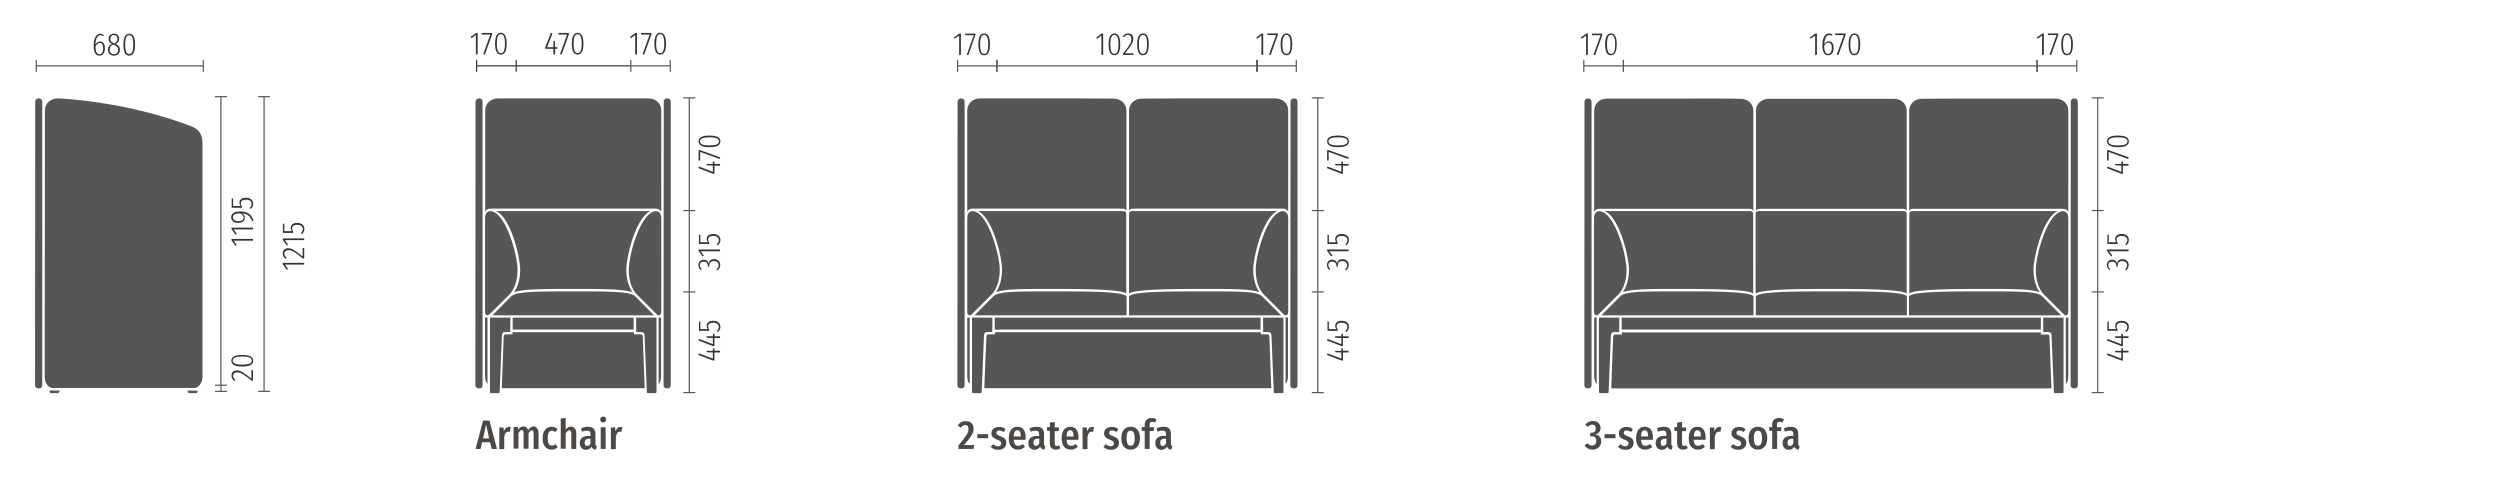 <?xml version="1.0" encoding="UTF-8"?>
<!-- Generator: Adobe Illustrator 26.2.1, SVG Export Plug-In . SVG Version: 6.00 Build 0)  -->
<svg xmlns="http://www.w3.org/2000/svg" xmlns:xlink="http://www.w3.org/1999/xlink" version="1.1" id="Ebene_1" x="0px" y="0px" viewBox="0 0 1420 275" style="enable-background:new 0 0 1420 275;" xml:space="preserve">
<style type="text/css">
	.st0{fill:#4C4846;}
	.st1{fill:#565655;}
	.st2{fill:none;stroke:#565655;stroke-width:0.679;stroke-miterlimit:3.864;}
	.st3{fill:#333333;}
	.st4{fill:none;stroke:#333333;stroke-width:0.679;stroke-miterlimit:3.864;}
</style>
<g>
	<path class="st0" d="M278.3,251.2h-4.5L273,255h-2.9l4.3-16.1h3.6l4.3,16.1h-3L278.3,251.2z M277.8,249l-1.7-7.9l-1.7,7.9H277.8z"></path>
	<path class="st0" d="M290.1,242.6l-0.5,2.7c-0.3-0.1-0.6-0.1-0.9-0.1c-1.3,0-2,1.1-2.3,3.1v6.8h-2.8v-12.3h2.4l0.2,2.2   c0.6-1.6,1.5-2.5,2.9-2.5C289.5,242.4,289.8,242.4,290.1,242.6z"></path>
	<path class="st0" d="M305.9,246.1v8.9h-2.8v-8.6c0-1.4-0.3-2-1-2c-0.7,0-1.4,0.7-1.9,1.8v8.7h-2.8v-8.6c0-1.4-0.4-2-1-2   c-0.8,0-1.4,0.7-1.9,1.8v8.7h-2.8v-12.3h2.4l0.2,1.6c0.8-1.2,1.8-1.9,3.1-1.9c1.2,0,2.1,0.8,2.6,2.1c0.8-1.3,1.8-2.1,3.2-2.1   C304.8,242.4,305.9,243.8,305.9,246.1z"></path>
	<path class="st0" d="M316.7,243.8l-1.2,1.6c-0.7-0.5-1.3-0.8-2.1-0.8c-1.4,0-2.3,1.2-2.3,4.3s0.9,4.2,2.3,4.2   c0.8,0,1.4-0.3,2.1-0.8l1.3,1.7c-1,0.9-2.1,1.4-3.4,1.4c-3.2,0-5.2-2.3-5.2-6.4c0-4.1,2-6.6,5.1-6.6   C314.7,242.4,315.7,242.8,316.7,243.8z"></path>
	<path class="st0" d="M327.3,246.1v8.9h-2.8v-8.6c0-1.3-0.3-2-1.1-2s-1.5,0.7-2.1,1.9v8.6h-2.8v-17.2l2.8-0.3v6.7   c0.8-1.2,1.7-1.8,3.1-1.8C326.2,242.4,327.3,243.8,327.3,246.1z"></path>
	<path class="st0" d="M339,253.5l-0.6,1.9c-1.2-0.1-2-0.6-2.4-1.7c-0.8,1.3-2,1.8-3.2,1.8c-2.1,0-3.5-1.6-3.5-3.8   c0-2.6,1.7-4.1,5-4.1h1.1v-0.9c0-1.5-0.5-2.1-1.9-2.1c-0.9,0-1.8,0.2-2.9,0.6l-0.6-1.9c1.3-0.6,2.7-0.9,4-0.9c3,0,4.2,1.6,4.2,4.1   v5.5C338.2,252.8,338.4,253.2,339,253.5z M335.4,251.8v-2.6h-0.8c-1.5,0-2.5,0.6-2.5,2.2c0,1.3,0.5,1.9,1.4,1.9   C334.4,253.3,335,252.8,335.4,251.8z"></path>
	<path class="st0" d="M344.3,238.3c0,1-0.7,1.7-1.7,1.7c-1,0-1.7-0.8-1.7-1.7c0-1,0.7-1.7,1.7-1.7   C343.6,236.6,344.3,237.3,344.3,238.3z M344,255h-2.8v-12.3h2.8V255z"></path>
	<path class="st0" d="M353.5,242.6l-0.5,2.7c-0.3-0.1-0.6-0.1-0.9-0.1c-1.3,0-2,1.1-2.3,3.1v6.8H347v-12.3h2.4l0.2,2.2   c0.6-1.6,1.5-2.5,2.9-2.5C352.9,242.4,353.2,242.4,353.5,242.6z"></path>
</g>
<g>
	<path class="st0" d="M553,243.4c0,2.7-1.3,4.6-5.5,9.4h5.8L553,255h-8.6V253c4.6-5.5,5.7-7.1,5.7-9.4c0-1.5-0.7-2.2-1.9-2.2   c-1,0-1.7,0.5-2.5,1.6l-1.7-1.3c1.1-1.7,2.6-2.5,4.5-2.5C551.4,239.1,553,241,553,243.4z"></path>
	<path class="st0" d="M555.1,246.6h6.2v2.3h-6.2V246.6z"></path>
	<path class="st0" d="M571.2,243.8l-1.1,1.6c-0.9-0.6-1.7-0.9-2.6-0.9c-1,0-1.5,0.5-1.5,1.4c0,0.8,0.4,1.2,2.3,1.9   c2.1,0.8,3.3,1.7,3.3,3.8c0,2.5-2,3.9-4.6,3.9c-1.8,0-3.3-0.7-4.3-1.7l1.4-1.5c0.9,0.7,1.8,1.2,2.8,1.2c1.1,0,1.8-0.6,1.8-1.6   c0-1.1-0.5-1.5-2.4-2.2c-2.2-0.8-3.2-1.9-3.2-3.6c0-2,1.7-3.6,4.2-3.6C568.9,242.4,570.2,242.9,571.2,243.8z"></path>
	<path class="st0" d="M582.5,249.8h-6.7c0.2,2.7,1.1,3.4,2.5,3.4c1,0,1.7-0.3,2.7-1l1.2,1.6c-1,0.9-2.3,1.6-4,1.6   c-3.3,0-5.2-2.4-5.2-6.4c0-4,1.7-6.6,4.9-6.6c3,0,4.7,2.1,4.7,6.2C582.6,249,582.5,249.4,582.5,249.8z M579.8,247.8   c0-2.3-0.6-3.4-2-3.4c-1.2,0-1.9,0.9-2,3.5h4V247.8z"></path>
	<path class="st0" d="M593.8,253.5l-0.6,1.9c-1.2-0.1-2-0.6-2.4-1.7c-0.8,1.3-2,1.8-3.2,1.8c-2.1,0-3.5-1.6-3.5-3.8   c0-2.6,1.7-4.1,5-4.1h1.1v-0.9c0-1.5-0.5-2.1-1.9-2.1c-0.9,0-1.8,0.2-2.9,0.6l-0.6-1.9c1.3-0.6,2.7-0.9,4-0.9c3,0,4.2,1.6,4.2,4.1   v5.5C593,252.8,593.2,253.2,593.8,253.5z M590.3,251.8v-2.6h-0.8c-1.5,0-2.5,0.6-2.5,2.2c0,1.3,0.5,1.9,1.4,1.9   C589.2,253.3,589.8,252.8,590.3,251.8z"></path>
	<path class="st0" d="M602.4,254.5c-0.8,0.6-1.8,0.9-2.7,0.9c-2.3,0-3.4-1.4-3.4-3.6v-7.1h-1.6v-2.1h1.6V240l2.8-0.3v3.1h2.5   l-0.3,2.1h-2.2v7.1c0,0.8,0.3,1.3,1.1,1.3c0.4,0,0.7-0.1,1.2-0.4L602.4,254.5z"></path>
	<path class="st0" d="M612.5,249.8h-6.7c0.2,2.7,1.1,3.4,2.5,3.4c1,0,1.7-0.3,2.7-1l1.2,1.6c-1,0.9-2.3,1.6-4,1.6   c-3.3,0-5.2-2.4-5.2-6.4c0-4,1.7-6.6,4.9-6.6c3,0,4.7,2.1,4.7,6.2C612.5,249,612.5,249.4,612.5,249.8z M609.8,247.8   c0-2.3-0.6-3.4-2-3.4c-1.2,0-1.9,0.9-2,3.5h4V247.8z"></path>
	<path class="st0" d="M621.4,242.6l-0.5,2.7c-0.3-0.1-0.6-0.1-0.9-0.1c-1.3,0-2,1.1-2.3,3.1v6.8h-2.8v-12.3h2.4l0.2,2.2   c0.6-1.6,1.5-2.5,2.9-2.5C620.8,242.4,621.1,242.4,621.4,242.6z"></path>
	<path class="st0" d="M635.2,243.8l-1.1,1.6c-0.9-0.6-1.7-0.9-2.6-0.9c-1,0-1.5,0.5-1.5,1.4c0,0.8,0.4,1.2,2.3,1.9   c2.1,0.8,3.3,1.7,3.3,3.8c0,2.5-2,3.9-4.6,3.9c-1.8,0-3.3-0.7-4.3-1.7l1.4-1.5c0.9,0.7,1.8,1.2,2.8,1.2c1.1,0,1.8-0.6,1.8-1.6   c0-1.1-0.5-1.5-2.4-2.2c-2.2-0.8-3.2-1.9-3.2-3.6c0-2,1.7-3.6,4.2-3.6C632.9,242.4,634.2,242.9,635.2,243.8z"></path>
	<path class="st0" d="M647.5,248.9c0,4-2,6.5-5.3,6.5c-3.3,0-5.3-2.4-5.3-6.5c0-4.1,2-6.5,5.3-6.5   C645.5,242.4,647.5,244.7,647.5,248.9z M639.9,248.9c0,3.1,0.8,4.3,2.3,4.3s2.3-1.3,2.3-4.3s-0.8-4.3-2.3-4.3   C640.7,244.6,639.9,245.8,639.9,248.9z"></path>
	<path class="st0" d="M653,241.1v1.6h2.6l-0.3,2.1H653V255h-2.8v-10.3h-1.7v-2.1h1.7v-1.5c0-2.1,1.3-3.7,3.9-3.7   c1.1,0,2,0.3,2.8,0.7l-0.8,1.9c-0.6-0.3-1.2-0.4-1.7-0.4C653.3,239.6,653,240.2,653,241.1z"></path>
	<path class="st0" d="M665.9,253.5l-0.6,1.9c-1.2-0.1-2-0.6-2.4-1.7c-0.8,1.3-2,1.8-3.2,1.8c-2.1,0-3.5-1.6-3.5-3.8   c0-2.6,1.7-4.1,5-4.1h1.1v-0.9c0-1.5-0.5-2.1-1.9-2.1c-0.9,0-1.8,0.2-2.9,0.6l-0.6-1.9c1.3-0.6,2.7-0.9,4-0.9c3,0,4.2,1.6,4.2,4.1   v5.5C665.1,252.8,665.3,253.2,665.9,253.5z M662.3,251.8v-2.6h-0.8c-1.5,0-2.5,0.6-2.5,2.2c0,1.3,0.5,1.9,1.4,1.9   C661.3,253.3,661.9,252.8,662.3,251.8z"></path>
</g>
<g>
	<path class="st0" d="M909.1,243.1c0,1.9-1,3.2-3,3.7c2,0.3,3.4,1.5,3.4,3.8c0,2.6-1.8,4.8-5,4.8c-1.9,0-3.3-0.8-4.5-2.3l1.6-1.4   c0.9,1,1.7,1.4,2.8,1.4c1.3,0,2.3-1,2.3-2.7c0-2-1.1-2.6-2.6-2.6h-1l0.3-2h0.7c1.3,0,2.3-0.8,2.3-2.5c0-1.4-0.8-2.1-2-2.1   c-1,0-1.8,0.5-2.6,1.3l-1.4-1.4c1.3-1.3,2.7-2,4.4-2C907.5,239.1,909.1,240.9,909.1,243.1z"></path>
	<path class="st0" d="M911.4,246.6h6.2v2.3h-6.2V246.6z"></path>
	<path class="st0" d="M927.5,243.8l-1.1,1.6c-0.9-0.6-1.7-0.9-2.6-0.9c-1,0-1.5,0.5-1.5,1.4c0,0.8,0.4,1.2,2.3,1.9   c2.1,0.8,3.3,1.7,3.3,3.8c0,2.5-2,3.9-4.6,3.9c-1.8,0-3.3-0.7-4.3-1.7l1.4-1.5c0.9,0.7,1.8,1.2,2.8,1.2c1.1,0,1.8-0.6,1.8-1.6   c0-1.1-0.5-1.5-2.4-2.2c-2.2-0.8-3.1-1.9-3.1-3.6c0-2,1.7-3.6,4.2-3.6C925.2,242.4,926.5,242.9,927.5,243.8z"></path>
	<path class="st0" d="M938.8,249.8h-6.7c0.2,2.7,1.1,3.4,2.5,3.4c1,0,1.7-0.3,2.7-1l1.2,1.6c-1,0.9-2.3,1.6-4,1.6   c-3.3,0-5.2-2.4-5.2-6.4c0-4,1.7-6.6,4.9-6.6c3,0,4.7,2.1,4.7,6.2C938.8,249,938.8,249.4,938.8,249.8z M936.1,247.8   c0-2.3-0.6-3.4-2-3.4c-1.2,0-1.9,0.9-2,3.5h4V247.8z"></path>
	<path class="st0" d="M950.1,253.5l-0.6,1.9c-1.2-0.1-2-0.6-2.4-1.7c-0.8,1.3-2,1.8-3.2,1.8c-2.1,0-3.5-1.6-3.5-3.8   c0-2.6,1.7-4.1,5-4.1h1.1v-0.9c0-1.5-0.5-2.1-1.9-2.1c-0.9,0-1.8,0.2-2.9,0.6l-0.6-1.9c1.3-0.6,2.7-0.9,4-0.9c3,0,4.2,1.6,4.2,4.1   v5.5C949.3,252.8,949.5,253.2,950.1,253.5z M946.6,251.8v-2.6h-0.8c-1.5,0-2.5,0.6-2.5,2.2c0,1.3,0.5,1.9,1.4,1.9   C945.5,253.3,946.1,252.8,946.6,251.8z"></path>
	<path class="st0" d="M958.7,254.5c-0.8,0.6-1.8,0.9-2.7,0.9c-2.3,0-3.4-1.4-3.4-3.6v-7.1H951v-2.1h1.6V240l2.8-0.3v3.1h2.5   l-0.3,2.1h-2.2v7.1c0,0.8,0.3,1.3,1.1,1.3c0.4,0,0.7-0.1,1.2-0.4L958.7,254.5z"></path>
	<path class="st0" d="M968.7,249.8h-6.7c0.2,2.7,1.1,3.4,2.5,3.4c1,0,1.7-0.3,2.7-1l1.2,1.6c-1,0.9-2.3,1.6-4,1.6   c-3.3,0-5.2-2.4-5.2-6.4c0-4,1.7-6.6,4.9-6.6c3,0,4.7,2.1,4.7,6.2C968.8,249,968.8,249.4,968.7,249.8z M966.1,247.8   c0-2.3-0.6-3.4-2-3.4c-1.2,0-1.9,0.9-2,3.5h4V247.8z"></path>
	<path class="st0" d="M977.7,242.6l-0.5,2.7c-0.3-0.1-0.6-0.1-0.9-0.1c-1.3,0-2,1.1-2.3,3.1v6.8h-2.8v-12.3h2.4l0.2,2.2   c0.6-1.6,1.5-2.5,2.9-2.5C977.1,242.4,977.4,242.4,977.7,242.6z"></path>
	<path class="st0" d="M991.5,243.8l-1.1,1.6c-0.9-0.6-1.7-0.9-2.6-0.9c-1,0-1.5,0.5-1.5,1.4c0,0.8,0.4,1.2,2.3,1.9   c2.1,0.8,3.3,1.7,3.3,3.8c0,2.5-2,3.9-4.6,3.9c-1.8,0-3.3-0.7-4.3-1.7l1.4-1.5c0.9,0.7,1.8,1.2,2.8,1.2c1.1,0,1.8-0.6,1.8-1.6   c0-1.1-0.5-1.5-2.4-2.2c-2.2-0.8-3.1-1.9-3.1-3.6c0-2,1.7-3.6,4.2-3.6C989.2,242.4,990.5,242.9,991.5,243.8z"></path>
	<path class="st0" d="M1003.8,248.9c0,4-2,6.5-5.3,6.5c-3.3,0-5.3-2.4-5.3-6.5c0-4.1,2-6.5,5.3-6.5   C1001.8,242.4,1003.8,244.7,1003.8,248.9z M996.2,248.9c0,3.1,0.8,4.3,2.3,4.3c1.5,0,2.3-1.3,2.3-4.3s-0.8-4.3-2.3-4.3   C997,244.6,996.2,245.8,996.2,248.9z"></path>
	<path class="st0" d="M1009.3,241.1v1.6h2.6l-0.3,2.1h-2.2V255h-2.8v-10.3h-1.7v-2.1h1.7v-1.5c0-2.1,1.3-3.7,3.9-3.7   c1.1,0,2,0.3,2.8,0.7l-0.8,1.9c-0.6-0.3-1.2-0.4-1.7-0.4C1009.6,239.6,1009.3,240.2,1009.3,241.1z"></path>
	<path class="st0" d="M1022.2,253.5l-0.6,1.9c-1.2-0.1-2-0.6-2.4-1.7c-0.8,1.3-2,1.8-3.2,1.8c-2.1,0-3.5-1.6-3.5-3.8   c0-2.6,1.7-4.1,5-4.1h1.1v-0.9c0-1.5-0.5-2.1-1.9-2.1c-0.9,0-1.8,0.2-2.9,0.6l-0.6-1.9c1.3-0.6,2.7-0.9,4-0.9c3,0,4.2,1.6,4.2,4.1   v5.5C1021.4,252.8,1021.6,253.2,1022.2,253.5z M1018.6,251.8v-2.6h-0.8c-1.5,0-2.5,0.6-2.5,2.2c0,1.3,0.5,1.9,1.4,1.9   C1017.6,253.3,1018.2,252.8,1018.6,251.8z"></path>
</g>
<g>
	<path class="st1" d="M28.2,221.8l0,0.8c0,0,0.3,0.7,0.7,0.7H33c0.4,0,0.7-0.7,0.7-0.7l0.1-0.8L28.2,221.8z"></path>
	<path class="st1" d="M106.6,221.8l0.1,0.8c0,0,0.3,0.7,0.7,0.7h4.1c0.4,0,0.7-0.7,0.7-0.7l0-0.7L106.6,221.8z"></path>
	<path class="st1" d="M25.5,62.7c0-4.1,3.4-7.1,8.1-6.8c23.9,1.4,51.4,6.8,75,15.8c4,1.5,6.4,4.4,6.4,9.4l0,133.2   c0,2.7-2,6.1-4.8,6.1h-80c-2.7,0-4.8-2.7-4.8-6.1L25.5,62.7z"></path>
	<path class="st1" d="M20,58c0-1.5,0.9-2.1,2-2.1c1.1,0,2,0.5,2,2.1l0,160.6c0,1.4-0.6,2-2,2c-1.4,0-2.1-0.7-2.1-2L20,58z"></path>
</g>
<path class="st2" d="M125.5,54.9v167.4 M122.1,222.3h6.8"></path>
<line class="st2" x1="122.1" y1="54.9" x2="128.9" y2="54.9"></line>
<path class="st2" d="M146.6,54.9h6.8 M150,54.9v167.4 M146.6,222.3h6.8"></path>
<line class="st2" x1="122.1" y1="218.8" x2="128.9" y2="218.8"></line>
<g>
	<path class="st3" d="M172.8,149.3v1h-11l1.8,2.5l-0.7,0.5l-2.3-3.2v-0.8H172.8z"></path>
	<path class="st3" d="M163.6,141c2.3,0,3.9,1.2,8.3,4.7v-4.9l0.9,0.1v5.9h-0.8c-4.8-3.9-6.2-4.7-8.3-4.7c-1.4,0-2.2,0.8-2.2,1.9   c0,1,0.5,1.7,1.3,2.3l-0.5,0.7c-1.2-0.9-1.7-1.8-1.7-3C160.5,142.1,161.8,141,163.6,141z"></path>
	<path class="st3" d="M172.8,135.4v1h-11l1.8,2.5l-0.7,0.5l-2.3-3.2v-0.8H172.8z"></path>
	<path class="st3" d="M161.5,127.1v4.2h4.2c-0.3-0.5-0.6-1.1-0.6-1.8c0-1.8,1.4-2.9,3.7-2.9c2.4,0,4.1,1.3,4.1,3.4   c0,1.3-0.5,2.2-1.5,3l-0.6-0.6c0.8-0.6,1.2-1.3,1.2-2.3c0-1.5-1.2-2.4-3.2-2.4c-2.1,0-2.9,0.9-2.9,2.1c0,0.7,0.2,1.2,0.6,1.7v0.8   h-5.8V127L161.5,127.1z"></path>
</g>
<g>
	<path class="st3" d="M134.5,210.4c2.3,0,3.9,1.2,8.3,4.7v-4.9l0.9,0.1v5.9h-0.8c-4.8-3.9-6.2-4.7-8.3-4.7c-1.4,0-2.2,0.8-2.2,1.9   c0,1,0.5,1.7,1.3,2.3l-0.5,0.7c-1.2-0.9-1.7-1.8-1.7-3C131.4,211.5,132.7,210.4,134.5,210.4z"></path>
	<path class="st3" d="M137.6,201.6c4.3,0,6.2,1.2,6.2,3.3c0,2.2-2,3.3-6.2,3.3c-4.3,0-6.2-1.2-6.2-3.3   C131.4,202.7,133.4,201.6,137.6,201.6z M137.6,207.1c3.9,0,5.4-0.8,5.4-2.3c0-1.5-1.5-2.3-5.4-2.3c-3.9,0-5.4,0.8-5.4,2.3   C132.2,206.3,133.7,207.1,137.6,207.1z"></path>
</g>
<g>
	<path class="st3" d="M143.7,135.7v1h-11l1.8,2.5l-0.7,0.5l-2.3-3.2v-0.8H143.7z"></path>
	<path class="st3" d="M143.7,129.3v1h-11l1.8,2.5l-0.7,0.5l-2.3-3.2v-0.8H143.7z"></path>
	<path class="st3" d="M136.3,120.1c4.8,0,6.5,1.9,7.7,5.3l-0.8,0.3c-1-2.7-2.4-4.3-5.7-4.5c1,0.6,1.6,1.4,1.6,2.5   c0,1.6-1.4,2.9-3.8,2.9c-2.6,0-4-1.4-4-3.2C131.4,121.2,133.1,120.1,136.3,120.1z M136.5,121.2c-3,0-4.2,0.6-4.2,2.2   c0,1.4,1,2.2,3.2,2.2c1.9,0,2.9-0.8,2.9-2C138.3,122.5,137.6,121.8,136.5,121.2z"></path>
	<path class="st3" d="M132.4,112.8v4.2h4.2c-0.3-0.5-0.6-1.1-0.6-1.8c0-1.8,1.4-2.9,3.7-2.9c2.4,0,4.1,1.3,4.1,3.4   c0,1.3-0.5,2.2-1.5,3l-0.6-0.6c0.8-0.6,1.2-1.3,1.2-2.3c0-1.5-1.2-2.4-3.2-2.4c-2.1,0-2.9,0.9-2.9,2.1c0,0.7,0.2,1.2,0.6,1.7v0.8   h-5.8v-5.3L132.4,112.8z"></path>
</g>
<line class="st2" x1="20.6" y1="37.4" x2="115.5" y2="37.4"></line>
<line class="st2" x1="20.6" y1="40.8" x2="20.6" y2="34"></line>
<line class="st2" x1="115.5" y1="40.8" x2="115.5" y2="34"></line>
<g>
	<path class="st3" d="M59.6,27.3c0,2.8-1.3,4.3-3.1,4.3c-2.4,0-3.3-2.3-3.3-5.6c0-4.4,1.5-6.8,3.8-6.8c0.8,0,1.4,0.3,2,0.7l-0.4,0.7   C58,20.1,57.6,20,57,20c-1.7,0-2.7,2.1-2.8,5.3c0.6-1.1,1.5-1.7,2.7-1.7C58.3,23.5,59.6,24.7,59.6,27.3z M58.6,27.4   c0-2.1-0.8-3-1.9-3c-1,0-1.9,0.8-2.5,2c0.1,2.8,0.7,4.4,2.3,4.4C57.9,30.7,58.6,29.5,58.6,27.4z"></path>
	<path class="st3" d="M68.1,28.3c0,2.1-1.4,3.3-3.4,3.3c-2.1,0-3.4-1.3-3.4-3.3c0-1.6,0.8-2.7,2.3-3.4c-1.3-0.6-1.9-1.4-1.9-2.8   c0-2,1.4-3,3-3c1.5,0,3,0.9,3,3c0,1.3-0.6,2.1-1.9,2.9C67.4,25.7,68.1,26.6,68.1,28.3z M67.1,28.3c0-1.5-0.6-2.1-2.3-2.8l-0.5-0.2   c-1.4,0.6-2,1.5-2,3c0,1.7,1,2.5,2.4,2.5C66.1,30.8,67.1,30,67.1,28.3z M64.6,24.5l0.5,0.2c1.1-0.7,1.6-1.4,1.6-2.6   c0-1.5-0.8-2.2-2-2.2c-1.1,0-2,0.7-2,2.2C62.7,23.4,63.3,23.9,64.6,24.5z"></path>
	<path class="st3" d="M76.7,25.4c0,4.3-1.2,6.2-3.3,6.2c-2.2,0-3.3-2-3.3-6.2c0-4.3,1.2-6.2,3.3-6.2C75.5,19.1,76.7,21.1,76.7,25.4z    M71.1,25.3c0,3.9,0.8,5.4,2.3,5.4c1.5,0,2.3-1.5,2.3-5.4S74.8,20,73.4,20C71.9,20,71.1,21.4,71.1,25.3z"></path>
</g>
<g>
	<path class="st1" d="M900,58c0-1.5,0.9-2.1,2-2.1s2,0.5,2,2.1l0,160.6c0,1.4-0.6,2-2,2c-1.4,0-2.1-0.7-2.1-2L900,58z"></path>
	<path class="st1" d="M1176.2,58c0-1.5,0.9-2.1,2-2.1c1.1,0,2,0.5,2,2.1l0,160.6c0,1.4-0.6,2-2,2c-1.4,0-2.1-0.7-2.1-2L1176.2,58z"></path>
	<path class="st1" d="M919.8,180.4l-11.6,0c0,0,0,26,0,42.2c0,0.4,0.3,0.7,0.7,0.7h4.1c0.4,0,0.7-0.2,0.7-0.7   c0.1-3.3,0.7-17.6,1.3-32c0.1-1.4,0.5-2,2-2h2.7L919.8,180.4z"></path>
	<path class="st1" d="M1160.5,180.4l11.6,0c0,0,0,26,0,42.2c0,0.4-0.3,0.7-0.7,0.7h-4.1c-0.4,0-0.7-0.2-0.7-0.7   c-0.1-3.3-0.7-17.6-1.3-32c-0.1-1.4-0.5-2-2-2h-2.7L1160.5,180.4z"></path>
</g>
<polygon class="st1" points="1040.1,180.4 1159.2,180.4 1159.2,187.2 1040.1,187.2 921.1,187.2 921.1,180.4 "></polygon>
<g>
	<path class="st1" d="M905.4,124c0-4.1,2.7-4.8,5.4-3.4c6.1,3.2,11.7,19.1,12.9,29.9c0.7,6.1-0.7,13.8-5.4,17.7l-10.2,10.2   c-1.4,1.4-2.7,0.7-2.7-1.4V124z"></path>
	<path class="st1" d="M1174.8,124c0-4.1-2.7-4.8-5.4-3.4c-6.1,3.2-11.7,19.1-12.9,29.9c-0.7,6.1,0.7,13.8,5.4,17.7l10.2,10.2   c1.4,1.4,2.7,0.7,2.7-1.4V124z"></path>
	<path class="st1" d="M953.1,165.5c-20.4,0-29.9,0-32.7,2.7l-10.8,10.9h43.5h42.9v-10.9C993.2,165.5,973.5,165.5,953.1,165.5"></path>
	<path class="st1" d="M995.9,166.8c-2.7-2.7-27.7-2.7-42.9-2.7c-15.2,0-27.5,0-31.3,2c3-4.2,4-10.6,3.4-15.6   c-1.2-10.8-6.8-27.9-13.6-30.6h82.3c1.4,0,2,0.3,2,2V166.8z"></path>
	<path class="st1" d="M1127.2,165.5c20.4,0,29.9,0,32.7,2.7l10.8,10.9h-43.5h-42.9v-10.9C1087.1,165.5,1106.8,165.5,1127.2,165.5"></path>
	<path class="st1" d="M1084.4,166.8c2.7-2.7,27.7-2.7,42.9-2.7c15.2,0,27.5,0,31.3,2c-3-4.2-4-10.6-3.4-15.6   c1.2-10.8,6.8-27.9,13.6-30.6h-82.3c-1.4,0-2,0.3-2,2V166.8z"></path>
	<path class="st1" d="M1040.1,119.9h40.9c1.4,0,2,0.3,2,2v44.9c-2.7-2.7-27.7-2.7-42.9-2.7c-15.2,0-40.1,0-42.9,2.7v-44.9   c0-1.7,0.7-2,2-2H1040.1z"></path>
	<path class="st1" d="M1040.2,179.1h42.9v-10.9c-2.8-2.7-22.5-2.7-42.9-2.7c-20.4,0-40.1,0-42.9,2.7v10.9H1040.2z"></path>
	<path class="st1" d="M953.1,56l-39.5,0c-4.7-0.3-8.1,2.7-8.1,6.8v57.8c0.5-1.5,1.8-2.1,3.1-2l44.5,0l39.7,0c1.3,0,2.6-0.1,3.1,1.4   l0-57.1c0-4.1-3.4-7.1-8.1-6.8C987,55.9,953.1,56,953.1,56"></path>
	<path class="st1" d="M1127.2,56l39.5,0c4.7-0.3,8.1,2.7,8.1,6.8v57.8c-0.5-1.5-1.8-2-3.1-2h-44.5l-39.7,0c-1.3,0-2.6-0.1-3.1,1.4   l0-57.1c0-4.1,3.4-7.1,8.1-6.8C1093.3,56,1127.2,56,1127.2,56"></path>
	<path class="st1" d="M1040.2,118.6l-39.7,0c-1.3,0-2.7-0.1-3.1,1.4l0-57.1c0-4.1,3.4-7.1,8.1-6.8c0.7,0,34.7,0,34.7,0s34,0,34.7,0   c4.7-0.3,8.1,2.7,8.1,6.8l0,57.1c-0.5-1.5-1.8-1.4-3.1-1.4L1040.2,118.6z"></path>
	<path class="st1" d="M1040.1,220.6l125.1,0c0,0-1.1-28.8-1.1-29.5c-0.1-0.7-0.3-1.1-1.2-1.1c-0.8,0-3.7,0-3.7,0l0-1.2l-119,0h-0.1   l-118.9,0l0,1.2c0,0-2.9,0-3.7,0c-0.8,0-1.1,0.5-1.2,1.1c-0.1,0.6-1.1,29.5-1.1,29.5l124.9,0H1040.1z"></path>
	<path class="st1" d="M906.9,218c0,0-1.4-0.9-1.4-4.8c0-8.9,0-32.9,0-32.9h1.4V218z"></path>
	<path class="st1" d="M1173.4,218.1c0,0,1.4-0.9,1.4-4.8c0-8.9,0-32.9,0-32.9h-1.4V218.1z"></path>
	<path class="st1" d="M543.9,58c0-1.5,0.9-2.1,2-2.1c1.1,0,2,0.5,2,2.1l0,160.6c0,1.4-0.6,2-2,2c-1.4,0-2.1-0.7-2.1-2L543.9,58z"></path>
	<path class="st1" d="M733,58c0-1.5,0.9-2.1,2-2.1c1.1,0,2,0.5,2,2.1l0,160.6c0,1.4-0.6,2-2,2c-1.4,0-2.1-0.7-2.1-2L733,58z"></path>
	<path class="st1" d="M563.7,180.4l-11.6,0c0,0,0,26,0,42.2c0,0.4,0.3,0.7,0.7,0.7h4.1c0.4,0,0.7-0.2,0.7-0.7   c0.1-3.2,0.7-17.6,1.3-32c0.1-1.4,0.5-2,2-2h2.7L563.7,180.4z"></path>
	<path class="st1" d="M717.4,180.4l11.6,0c0,0,0,26,0,42.2c0,0.4-0.3,0.7-0.7,0.7h-4.1c-0.4,0-0.7-0.2-0.7-0.7   c-0.1-3.2-0.7-17.6-1.3-32c-0.1-1.4-0.5-2-2-2h-2.7L717.4,180.4z"></path>
</g>
<polygon class="st1" points="640.5,180.4 716,180.4 716,187.2 640.5,187.2 565,187.2 565,180.4 "></polygon>
<g>
	<path class="st1" d="M549.4,124c0-4.1,2.7-4.8,5.4-3.4c6.1,3.2,11.7,19.1,12.9,29.9c0.7,6.1-0.7,13.8-5.4,17.7l-10.2,10.2   c-1.4,1.4-2.7,0.7-2.7-1.4V124z"></path>
	<path class="st1" d="M731.7,124c0-4.1-2.7-4.8-5.4-3.4c-6.1,3.2-11.7,19.1-12.9,29.9c-0.7,6.1,0.7,13.8,5.4,17.7l10.2,10.2   c1.4,1.4,2.7,0.7,2.7-1.4V124z"></path>
	<path class="st1" d="M597,165.5c-20.4,0-29.9,0-32.7,2.7l-10.8,10.9H597h42.9v-10.9C637.1,165.5,617.4,165.5,597,165.5"></path>
	<path class="st1" d="M639.8,166.8c-2.7-2.7-27.7-2.7-42.9-2.7c-15.2,0-27.5,0-31.3,2c3-4.2,4-10.6,3.4-15.6   c-1.2-10.8-6.8-27.9-13.6-30.6h82.3c1.4,0,2,0.3,2,2V166.8z"></path>
	<path class="st1" d="M684.1,165.5c20.4,0,29.9,0,32.7,2.7l10.9,10.9h-43.5h-42.9v-10.9C644,165.5,663.6,165.5,684.1,165.5"></path>
	<path class="st1" d="M641.2,166.8c2.7-2.7,27.7-2.7,42.9-2.7c15.2,0,27.5,0,31.3,2c-3-4.2-4-10.6-3.4-15.6   c1.2-10.8,6.8-27.9,13.6-30.6h-82.3c-1.4,0-2,0.3-2,2V166.8z"></path>
	<path class="st1" d="M597,55.9l-39.5,0c-4.7-0.3-8.1,2.7-8.1,6.8v57.8c0.5-1.5,1.8-2.1,3.1-2H597l39.7,0c1.3,0,2.6-0.1,3.1,1.4   l0-57.1c0-4.1-3.4-7.1-8.1-6.8C631,55.9,597,55.9,597,55.9"></path>
	<path class="st1" d="M684.1,55.9l39.5,0c4.7-0.3,8.1,2.7,8.1,6.8v57.8c-0.5-1.5-1.8-2.1-3.1-2h-44.5l-39.7,0   c-1.3,0-2.6-0.1-3.1,1.4l0-57.1c0-4.1,3.4-7.1,8.1-6.8C650.1,55.9,684.1,55.9,684.1,55.9"></path>
	<path class="st1" d="M640.6,220.5l81.5,0c0,0-1.1-28.8-1.1-29.5c-0.1-0.6-0.4-1.1-1.2-1.1s-3.7,0-3.7,0l0-1.2l-75.4,0h-0.1l-75.4,0   l0,1.2c0,0-2.9,0-3.7,0c-0.8,0-1.1,0.5-1.2,1.1c-0.1,0.6-1.2,29.5-1.2,29.5l81.5,0H640.6z"></path>
	<path class="st1" d="M550.8,218.1c0,0-1.4-0.9-1.4-4.8c0-8.9,0-32.9,0-32.9h1.4V218.1z"></path>
	<path class="st1" d="M730.2,218c0,0,1.4-0.9,1.4-4.8c0-8.9,0-32.9,0-32.9h-1.4V218z"></path>
</g>
<line class="st2" x1="388.1" y1="223" x2="394.9" y2="223"></line>
<line class="st2" x1="391.5" y1="55.6" x2="391.5" y2="223"></line>
<line class="st2" x1="388.1" y1="165.8" x2="394.9" y2="165.8"></line>
<line class="st2" x1="388.1" y1="119.6" x2="394.9" y2="119.6"></line>
<line class="st2" x1="388.1" y1="55.6" x2="394.9" y2="55.6"></line>
<g>
	<path class="st3" d="M405.8,197.8v1.4h3.2v1h-3.2v4.6H405l-8.3-3.2l0.3-0.9l7.9,3v-3.5l-3.5-0.1v-0.8h3.5v-1.4H405.8z"></path>
	<path class="st3" d="M405.8,189.6v1.4h3.2v1h-3.2v4.6H405l-8.3-3.2l0.3-0.9l7.9,3V192l-3.5-0.1V191h3.5v-1.4H405.8z"></path>
	<path class="st3" d="M397.8,182.7v4.2h4.2c-0.3-0.5-0.6-1.1-0.6-1.8c0-1.8,1.4-2.9,3.7-2.9c2.4,0,4.1,1.3,4.1,3.4   c0,1.3-0.5,2.2-1.5,3l-0.6-0.6c0.8-0.6,1.2-1.3,1.2-2.3c0-1.5-1.2-2.4-3.2-2.4c-2.1,0-2.9,0.9-2.9,2.1c0,0.7,0.2,1.2,0.6,1.7v0.8   h-5.8v-5.3L397.8,182.7z"></path>
</g>
<g>
	<path class="st3" d="M399.7,147.5c1.6,0,2.5,0.9,2.8,2.3c0.1-1.5,1.1-2.6,3-2.6c2.1,0,3.6,1.3,3.6,3.3c0,1.3-0.5,2.2-1.6,3.1   l-0.5-0.6c0.9-0.8,1.2-1.4,1.2-2.4c0-1.4-1.1-2.3-2.8-2.3c-1.9,0-2.5,1.1-2.5,2.5v0.7l-0.8-0.1v-0.5c0-1.1-0.8-2.3-2.4-2.3   c-1.4,0-2.2,0.8-2.2,2c0,0.8,0.3,1.5,1.1,2.3l-0.5,0.6c-0.9-0.9-1.4-1.8-1.4-2.9C396.7,148.7,398,147.5,399.7,147.5z"></path>
	<path class="st3" d="M409,141.7v1h-11l1.8,2.5l-0.7,0.5l-2.3-3.2v-0.8H409z"></path>
	<path class="st3" d="M397.8,133.4v4.2h4.2c-0.3-0.5-0.6-1.1-0.6-1.8c0-1.8,1.4-2.9,3.7-2.9c2.4,0,4.1,1.3,4.1,3.4   c0,1.3-0.5,2.2-1.5,3l-0.6-0.6c0.8-0.6,1.2-1.3,1.2-2.3c0-1.5-1.2-2.4-3.2-2.4c-2.1,0-2.9,0.9-2.9,2.1c0,0.7,0.2,1.2,0.6,1.7v0.8   h-5.8v-5.3L397.8,133.4z"></path>
</g>
<g>
	<path class="st3" d="M405.8,91.7v1.4h3.2v1h-3.2v4.6H405l-8.3-3.2l0.3-0.9l7.9,3V94l-3.5-0.1v-0.8h3.5v-1.4H405.8z"></path>
	<path class="st3" d="M397.7,85.3l11.4,4.1l-0.3,0.9l-11.1-4v4.9h-0.9v-5.9H397.7z"></path>
	<path class="st3" d="M403,77c4.3,0,6.2,1.2,6.2,3.3c0,2.2-2,3.3-6.2,3.3c-4.3,0-6.2-1.2-6.2-3.3C396.7,78.2,398.7,77,403,77z    M403,82.6c3.9,0,5.4-0.8,5.4-2.3c0-1.5-1.5-2.3-5.4-2.3s-5.4,0.8-5.4,2.3C397.6,81.8,399.1,82.6,403,82.6z"></path>
</g>
<line class="st2" x1="745.1" y1="223" x2="751.9" y2="223"></line>
<line class="st2" x1="748.5" y1="55.6" x2="748.5" y2="223"></line>
<line class="st2" x1="745.1" y1="165.8" x2="751.9" y2="165.8"></line>
<line class="st2" x1="745.1" y1="119.6" x2="751.9" y2="119.6"></line>
<line class="st2" x1="745.1" y1="55.6" x2="751.9" y2="55.6"></line>
<g>
	<path class="st3" d="M762.8,197.8v1.4h3.2v1h-3.2v4.6H762l-8.3-3.2l0.3-0.9l7.9,3v-3.5l-3.5-0.1v-0.8h3.5v-1.4H762.8z"></path>
	<path class="st3" d="M762.8,189.6v1.4h3.2v1h-3.2v4.6H762l-8.3-3.2l0.3-0.9l7.9,3V192l-3.5-0.1V191h3.5v-1.4H762.8z"></path>
	<path class="st3" d="M754.8,182.7v4.2h4.2c-0.3-0.5-0.6-1.1-0.6-1.8c0-1.8,1.4-2.9,3.7-2.9c2.4,0,4.1,1.3,4.1,3.4   c0,1.3-0.5,2.2-1.5,3l-0.6-0.6c0.8-0.6,1.2-1.3,1.2-2.3c0-1.5-1.2-2.4-3.2-2.4c-2.1,0-2.9,0.9-2.9,2.1c0,0.7,0.2,1.2,0.6,1.7v0.8   h-5.8v-5.3L754.8,182.7z"></path>
</g>
<g>
	<path class="st3" d="M756.7,147.5c1.6,0,2.5,0.9,2.8,2.3c0.1-1.5,1.1-2.6,3-2.6c2.1,0,3.6,1.3,3.6,3.3c0,1.3-0.5,2.2-1.6,3.1   l-0.5-0.6c0.9-0.8,1.2-1.4,1.2-2.4c0-1.4-1.1-2.3-2.8-2.3c-1.9,0-2.5,1.1-2.5,2.5v0.7l-0.8-0.1v-0.5c0-1.1-0.8-2.3-2.4-2.3   c-1.4,0-2.2,0.8-2.2,2c0,0.8,0.3,1.5,1.1,2.2l-0.5,0.6c-0.9-0.9-1.4-1.8-1.4-2.9C753.7,148.7,755,147.5,756.7,147.5z"></path>
	<path class="st3" d="M766,141.7v1h-11l1.8,2.5l-0.7,0.5l-2.3-3.2v-0.8H766z"></path>
	<path class="st3" d="M754.8,133.4v4.2h4.2c-0.3-0.5-0.6-1.1-0.6-1.8c0-1.8,1.4-2.9,3.7-2.9c2.4,0,4.1,1.3,4.1,3.4   c0,1.3-0.5,2.2-1.5,3l-0.6-0.6c0.8-0.6,1.2-1.3,1.2-2.3c0-1.5-1.2-2.4-3.2-2.4c-2.1,0-2.9,0.9-2.9,2.1c0,0.7,0.2,1.2,0.6,1.7v0.8   h-5.8v-5.3L754.8,133.4z"></path>
</g>
<g>
	<path class="st3" d="M762.8,91.7v1.4h3.2v1h-3.2v4.6H762l-8.3-3.2l0.3-0.9l7.9,3V94l-3.5-0.1v-0.8h3.5v-1.4H762.8z"></path>
	<path class="st3" d="M754.7,85.3l11.4,4.1l-0.3,0.9l-11.1-4v4.9h-0.9v-5.9H754.7z"></path>
	<path class="st3" d="M760,77c4.3,0,6.2,1.2,6.2,3.3c0,2.2-2,3.3-6.2,3.3c-4.3,0-6.2-1.2-6.2-3.3C753.7,78.2,755.7,77,760,77z    M760,82.6c3.9,0,5.4-0.8,5.4-2.3c0-1.5-1.5-2.3-5.4-2.3s-5.4,0.8-5.4,2.3C754.6,81.8,756.1,82.6,760,82.6z"></path>
</g>
<line class="st2" x1="1188.1" y1="223" x2="1194.9" y2="223"></line>
<line class="st2" x1="1191.5" y1="55.6" x2="1191.5" y2="223"></line>
<line class="st2" x1="1188.1" y1="165.8" x2="1194.9" y2="165.8"></line>
<line class="st2" x1="1188.1" y1="119.6" x2="1194.9" y2="119.6"></line>
<line class="st2" x1="1188.1" y1="55.6" x2="1194.9" y2="55.6"></line>
<g>
	<path class="st3" d="M1205.8,197.8v1.4h3.2v1h-3.2v4.6h-0.8l-8.3-3.2l0.3-0.9l7.9,3v-3.5l-3.5-0.1v-0.8h3.5v-1.4H1205.8z"></path>
	<path class="st3" d="M1205.8,189.6v1.4h3.2v1h-3.2v4.6h-0.8l-8.3-3.2l0.3-0.9l7.9,3V192l-3.5-0.1V191h3.5v-1.4H1205.8z"></path>
	<path class="st3" d="M1197.8,182.7v4.2h4.2c-0.3-0.5-0.6-1.1-0.6-1.8c0-1.8,1.4-2.9,3.7-2.9c2.4,0,4.1,1.3,4.1,3.4   c0,1.3-0.5,2.2-1.5,3l-0.6-0.6c0.8-0.6,1.2-1.3,1.2-2.3c0-1.5-1.2-2.4-3.2-2.4c-2.1,0-2.9,0.9-2.9,2.1c0,0.7,0.2,1.2,0.6,1.7v0.8   h-5.8v-5.3L1197.8,182.7z"></path>
</g>
<g>
	<path class="st3" d="M1199.7,147.5c1.6,0,2.5,0.9,2.8,2.3c0.1-1.5,1.1-2.6,3-2.6c2.1,0,3.6,1.3,3.6,3.3c0,1.3-0.5,2.2-1.6,3.1   l-0.5-0.6c0.9-0.8,1.2-1.4,1.2-2.4c0-1.4-1.1-2.3-2.8-2.3c-1.9,0-2.5,1.1-2.5,2.5v0.7l-0.8-0.1v-0.5c0-1.1-0.8-2.3-2.4-2.3   c-1.4,0-2.2,0.8-2.2,2c0,0.8,0.3,1.5,1.1,2.2l-0.5,0.6c-0.9-0.9-1.4-1.8-1.4-2.9C1196.7,148.7,1198,147.5,1199.7,147.5z"></path>
	<path class="st3" d="M1209,141.7v1h-11l1.8,2.5l-0.7,0.5l-2.3-3.2v-0.8H1209z"></path>
	<path class="st3" d="M1197.8,133.4v4.2h4.2c-0.3-0.5-0.6-1.1-0.6-1.8c0-1.8,1.4-2.9,3.7-2.9c2.4,0,4.1,1.3,4.1,3.4   c0,1.3-0.5,2.2-1.5,3l-0.6-0.6c0.8-0.6,1.2-1.3,1.2-2.3c0-1.5-1.2-2.4-3.2-2.4c-2.1,0-2.9,0.9-2.9,2.1c0,0.7,0.2,1.2,0.6,1.7v0.8   h-5.8v-5.3L1197.8,133.4z"></path>
</g>
<g>
	<path class="st3" d="M1205.8,91.7v1.4h3.2v1h-3.2v4.6h-0.8l-8.3-3.2l0.3-0.9l7.9,3V94l-3.5-0.1v-0.8h3.5v-1.4H1205.8z"></path>
	<path class="st3" d="M1197.7,85.3l11.4,4.1l-0.3,0.9l-11.1-4v4.9h-0.9v-5.9H1197.7z"></path>
	<path class="st3" d="M1203,77c4.3,0,6.2,1.2,6.2,3.3c0,2.2-2,3.3-6.2,3.3c-4.3,0-6.2-1.2-6.2-3.3C1196.7,78.2,1198.7,77,1203,77z    M1203,82.6c3.9,0,5.4-0.8,5.4-2.3c0-1.5-1.5-2.3-5.4-2.3s-5.4,0.8-5.4,2.3C1197.6,81.8,1199.1,82.6,1203,82.6z"></path>
</g>
<line class="st4" x1="293.2" y1="37.4" x2="358" y2="37.4"></line>
<line class="st4" x1="293.2" y1="40.8" x2="293.2" y2="34"></line>
<line class="st4" x1="270.7" y1="37.4" x2="293.2" y2="37.4"></line>
<line class="st4" x1="270.7" y1="40.8" x2="270.7" y2="34"></line>
<g>
	<path class="st3" d="M316.7,27.7h-1.4v3.2h-1v-3.2h-4.6v-0.8l3.2-8.3l0.9,0.3l-3,7.9h3.5l0.1-3.5h0.8v3.5h1.4V27.7z"></path>
	<path class="st3" d="M323.1,19.6L319,31l-0.9-0.3l4-11.1h-4.9v-0.9h5.9V19.6z"></path>
	<path class="st3" d="M331.4,24.8c0,4.3-1.2,6.2-3.3,6.2c-2.2,0-3.3-2-3.3-6.2c0-4.3,1.2-6.2,3.3-6.2   C330.2,18.6,331.4,20.6,331.4,24.8z M325.8,24.8c0,3.9,0.8,5.4,2.3,5.4c1.5,0,2.3-1.5,2.3-5.4s-0.8-5.4-2.3-5.4   C326.6,19.4,325.8,20.9,325.8,24.8z"></path>
</g>
<g>
	<path class="st3" d="M271.3,30.9h-1v-11l-2.5,1.8l-0.5-0.7l3.2-2.3h0.8V30.9z"></path>
	<path class="st3" d="M279.5,19.6L275.4,31l-0.9-0.3l4-11.1h-4.9v-0.9h5.9V19.6z"></path>
	<path class="st3" d="M287.8,24.8c0,4.3-1.2,6.2-3.3,6.2c-2.2,0-3.3-2-3.3-6.2c0-4.3,1.2-6.2,3.3-6.2   C286.6,18.6,287.8,20.6,287.8,24.8z M282.2,24.8c0,3.9,0.8,5.4,2.3,5.4c1.5,0,2.3-1.5,2.3-5.4s-0.8-5.4-2.3-5.4   C283,19.4,282.2,20.9,282.2,24.8z"></path>
</g>
<g>
	<path class="st3" d="M361.8,30.9h-1v-11l-2.5,1.8l-0.5-0.7l3.2-2.3h0.8V30.9z"></path>
	<path class="st3" d="M370,19.6L365.9,31l-0.9-0.3l4-11.1h-4.9v-0.9h5.9V19.6z"></path>
	<path class="st3" d="M378.3,24.8c0,4.3-1.2,6.2-3.3,6.2c-2.2,0-3.3-2-3.3-6.2c0-4.3,1.2-6.2,3.3-6.2   C377.1,18.6,378.3,20.6,378.3,24.8z M372.7,24.8c0,3.9,0.8,5.4,2.3,5.4c1.5,0,2.3-1.5,2.3-5.4s-0.8-5.4-2.3-5.4   C373.5,19.4,372.7,20.9,372.7,24.8z"></path>
</g>
<path class="st2" d="M380.7,40.8V34 M358.3,40.8V34 M358.3,37.4h22.4"></path>
<path class="st2" d="M714.2,40.8V34 M566.3,40.8V34 M566.3,37.4h147.9"></path>
<path class="st2" d="M566.2,40.8V34 M543.9,40.8V34 M543.9,37.4h22.4"></path>
<g>
	<path class="st3" d="M626.6,31.2h-1v-11l-2.5,1.8l-0.5-0.7l3.2-2.3h0.8V31.2z"></path>
	<path class="st3" d="M636.3,25.2c0,4.3-1.2,6.2-3.3,6.2c-2.2,0-3.3-2-3.3-6.2c0-4.3,1.2-6.2,3.3-6.2   C635.1,18.9,636.3,20.9,636.3,25.2z M630.7,25.2c0,3.9,0.8,5.4,2.3,5.4c1.5,0,2.3-1.5,2.3-5.4s-0.8-5.4-2.3-5.4   C631.5,19.8,630.7,21.3,630.7,25.2z"></path>
	<path class="st3" d="M643.7,22c0,2.3-1.2,3.9-4.7,8.3h4.9l-0.1,0.9h-5.9v-0.8c3.9-4.8,4.7-6.2,4.7-8.3c0-1.4-0.8-2.3-1.9-2.3   c-1,0-1.7,0.5-2.3,1.4l-0.7-0.5c0.9-1.2,1.8-1.7,3-1.7C642.6,18.9,643.7,20.2,643.7,22z"></path>
	<path class="st3" d="M652.5,25.2c0,4.3-1.2,6.2-3.3,6.2c-2.2,0-3.3-2-3.3-6.2c0-4.3,1.2-6.2,3.3-6.2   C651.3,18.9,652.5,20.9,652.5,25.2z M646.9,25.2c0,3.9,0.8,5.4,2.3,5.4c1.5,0,2.3-1.5,2.3-5.4s-0.8-5.4-2.3-5.4   C647.7,19.8,646.9,21.3,646.9,25.2z"></path>
</g>
<g>
	<path class="st3" d="M545.8,31.2h-1v-11l-2.5,1.8l-0.5-0.7l3.2-2.3h0.8V31.2z"></path>
	<path class="st3" d="M554,19.9L550,31.4l-0.9-0.3l4-11.1h-4.9v-0.9h5.9V19.9z"></path>
	<path class="st3" d="M562.3,25.2c0,4.3-1.2,6.2-3.3,6.2c-2.2,0-3.3-2-3.3-6.2c0-4.3,1.2-6.2,3.3-6.2   C561.2,18.9,562.3,20.9,562.3,25.2z M556.7,25.2c0,3.9,0.8,5.4,2.3,5.4c1.5,0,2.3-1.5,2.3-5.4s-0.8-5.4-2.3-5.4   C557.6,19.8,556.7,21.3,556.7,25.2z"></path>
</g>
<g>
	<path class="st3" d="M717.5,31.2h-1v-11l-2.5,1.8l-0.5-0.7l3.2-2.3h0.8V31.2z"></path>
	<path class="st3" d="M725.8,19.9l-4.1,11.4l-0.9-0.3l4-11.1h-4.9v-0.9h5.9V19.9z"></path>
	<path class="st3" d="M734,25.2c0,4.3-1.2,6.2-3.3,6.2c-2.2,0-3.3-2-3.3-6.2c0-4.3,1.2-6.2,3.3-6.2C732.9,18.9,734,20.9,734,25.2z    M728.4,25.2c0,3.9,0.8,5.4,2.3,5.4c1.5,0,2.3-1.5,2.3-5.4s-0.8-5.4-2.3-5.4C729.3,19.8,728.4,21.3,728.4,25.2z"></path>
</g>
<path class="st2" d="M736.3,40.8V34 M713.8,40.8V34 M713.8,37.4h22.4"></path>
<path class="st2" d="M922.1,40.8V34 M899.6,40.8V34 M899.6,37.4h22.4"></path>
<path class="st2" d="M1179.6,40.8V34 M1157.1,40.8V34 M1157.1,37.4h22.4"></path>
<g>
	<path class="st3" d="M1032,31.2h-1v-11l-2.5,1.8l-0.5-0.7l3.2-2.3h0.8V31.2z"></path>
	<path class="st3" d="M1041.5,27.1c0,2.8-1.3,4.3-3.1,4.3c-2.4,0-3.3-2.3-3.3-5.6c0-4.4,1.5-6.8,3.8-6.8c0.8,0,1.4,0.3,2,0.7   l-0.4,0.7c-0.5-0.4-1-0.5-1.5-0.5c-1.7,0-2.7,2.1-2.8,5.3c0.6-1.1,1.5-1.7,2.7-1.7C1040.2,23.4,1041.5,24.6,1041.5,27.1z    M1040.5,27.2c0-2.1-0.8-3-1.9-3c-1,0-1.9,0.8-2.5,2c0.1,2.8,0.7,4.4,2.3,4.4C1039.7,30.6,1040.5,29.3,1040.5,27.2z"></path>
	<path class="st3" d="M1048.3,19.9l-4.1,11.4l-0.9-0.3l4-11.1h-4.9v-0.9h5.9V19.9z"></path>
	<path class="st3" d="M1056.6,25.2c0,4.3-1.2,6.2-3.3,6.2c-2.2,0-3.3-2-3.3-6.2c0-4.3,1.2-6.2,3.3-6.2   C1055.4,18.9,1056.6,20.9,1056.6,25.2z M1051,25.2c0,3.9,0.8,5.4,2.3,5.4c1.5,0,2.3-1.5,2.3-5.4s-0.8-5.4-2.3-5.4   C1051.8,19.8,1051,21.3,1051,25.2z"></path>
</g>
<g>
	<path class="st3" d="M901.9,31.2h-1v-11l-2.5,1.8l-0.5-0.7l3.2-2.3h0.8V31.2z"></path>
	<path class="st3" d="M910.1,19.9L906,31.4l-0.9-0.3l4-11.1h-4.9v-0.9h5.9V19.9z"></path>
	<path class="st3" d="M918.3,25.2c0,4.3-1.2,6.2-3.3,6.2c-2.2,0-3.3-2-3.3-6.2c0-4.3,1.2-6.2,3.3-6.2   C917.2,18.9,918.3,20.9,918.3,25.2z M912.8,25.2c0,3.9,0.8,5.4,2.3,5.4c1.5,0,2.3-1.5,2.3-5.4s-0.8-5.4-2.3-5.4   C913.6,19.8,912.8,21.3,912.8,25.2z"></path>
</g>
<g>
	<path class="st3" d="M1160.9,31.2h-1v-11l-2.5,1.8l-0.5-0.7l3.2-2.3h0.8V31.2z"></path>
	<path class="st3" d="M1169.1,19.9l-4.1,11.4l-0.9-0.3l4-11.1h-4.9v-0.9h5.9V19.9z"></path>
	<path class="st3" d="M1177.4,25.2c0,4.3-1.2,6.2-3.3,6.2c-2.2,0-3.3-2-3.3-6.2c0-4.3,1.2-6.2,3.3-6.2   C1176.2,18.9,1177.4,20.9,1177.4,25.2z M1171.8,25.2c0,3.9,0.8,5.4,2.3,5.4c1.5,0,2.3-1.5,2.3-5.4s-0.8-5.4-2.3-5.4   C1172.6,19.8,1171.8,21.3,1171.8,25.2z"></path>
</g>
<path class="st2" d="M1157,40.8V34 M922.1,40.8V34 M922.1,37.4h235"></path>
<g>
	<path class="st1" d="M270.1,58c0-1.5,0.9-2.1,2-2.1c1.1,0,2,0.5,2,2.1l0,160.6c0,1.4-0.6,2-2,2c-1.4,0-2.1-0.7-2.1-2L270.1,58z"></path>
	<path class="st1" d="M377,58c0-1.5,0.9-2.1,2-2.1c1.1,0,2,0.5,2,2.1l0,160.6c0,1.4-0.6,2-2,2c-1.4,0-2.1-0.7-2.1-2L377,58z"></path>
	<path class="st1" d="M289.9,180.4l-11.6,0c0,0,0,26,0,42.2c0,0.4,0.3,0.7,0.7,0.7h4.1c0.4,0,0.7-0.2,0.7-0.7   c0.1-3.3,0.7-17.6,1.3-32c0.1-1.4,0.5-2,2-2h2.7L289.9,180.4z"></path>
	<path class="st1" d="M361.3,180.4l11.6,0c0,0,0,26,0,42.2c0,0.4-0.3,0.7-0.7,0.7h-4.1c-0.4,0-0.7-0.2-0.7-0.7   c-0.1-3.3-0.7-17.6-1.3-32c-0.1-1.4-0.5-2-2-2h-2.7L361.3,180.4z"></path>
</g>
<polygon class="st1" points="325.6,180.4 359.9,180.4 359.9,187.2 325.6,187.2 291.2,187.2 291.2,180.4 "></polygon>
<g>
	<path class="st1" d="M275.5,124c0-4.1,2.7-4.8,5.4-3.4c6.1,3.2,11.7,19.1,12.9,29.9c0.7,6.1-0.7,13.8-5.4,17.7l-10.2,10.2   c-1.4,1.4-2.7,0.7-2.7-1.4V124z"></path>
	<path class="st1" d="M375.6,124c0-4.1-2.7-4.8-5.4-3.4c-6.1,3.2-11.7,19.1-12.9,29.9c-0.7,6.1,0.7,13.8,5.4,17.7l10.2,10.2   c1.4,1.4,2.7,0.7,2.7-1.4V124z"></path>
	<path class="st1" d="M325.6,165.5c-20.4,0-32.3,0-35.1,2.7l-10.8,10.9h45.9h45.9l-10.8-10.9C357.9,165.5,346,165.5,325.6,165.5"></path>
	<path class="st1" d="M359.3,166.1c-3.9-2-18.5-2-33.7-2c-15.2,0-29.9,0-33.7,2c3-4.2,4-10.6,3.4-15.6c-1.2-10.8-6.8-27.9-13.6-30.6   h87.8c-6.8,2.7-12.4,19.8-13.6,30.6C355.3,155.5,356.3,162,359.3,166.1"></path>
	<path class="st1" d="M325.6,55.9l-41.9,0c-4.7-0.3-8.1,2.7-8.1,6.8v57.8c0.5-1.5,1.8-2.1,3.1-2h46.9h46.9c1.3,0,2.6,0.6,3.1,2V62.7   c0-4.1-3.4-7.1-8.1-6.8L325.6,55.9z"></path>
	<path class="st1" d="M276.9,218c0,0-1.4-0.9-1.4-4.8c0-8.9,0-32.9,0-32.9h1.4V218z"></path>
	<path class="st1" d="M325.7,220.5l40.5,0c0,0-1.1-28.8-1.1-29.5c0-0.6-0.3-1.1-1.2-1.1h-3.8l0-1.2l-34.4,0h-0.1l-34.5,0l0,1.2h-3.8   c-0.8,0-1.1,0.5-1.2,1.1c0,0.6-1.1,29.5-1.1,29.5l40.5,0H325.7z"></path>
	<path class="st1" d="M374.1,218.1c0,0,1.4-0.9,1.4-4.8c0-8.9,0-32.9,0-32.9h-1.4V218.1z"></path>
</g>
</svg>
